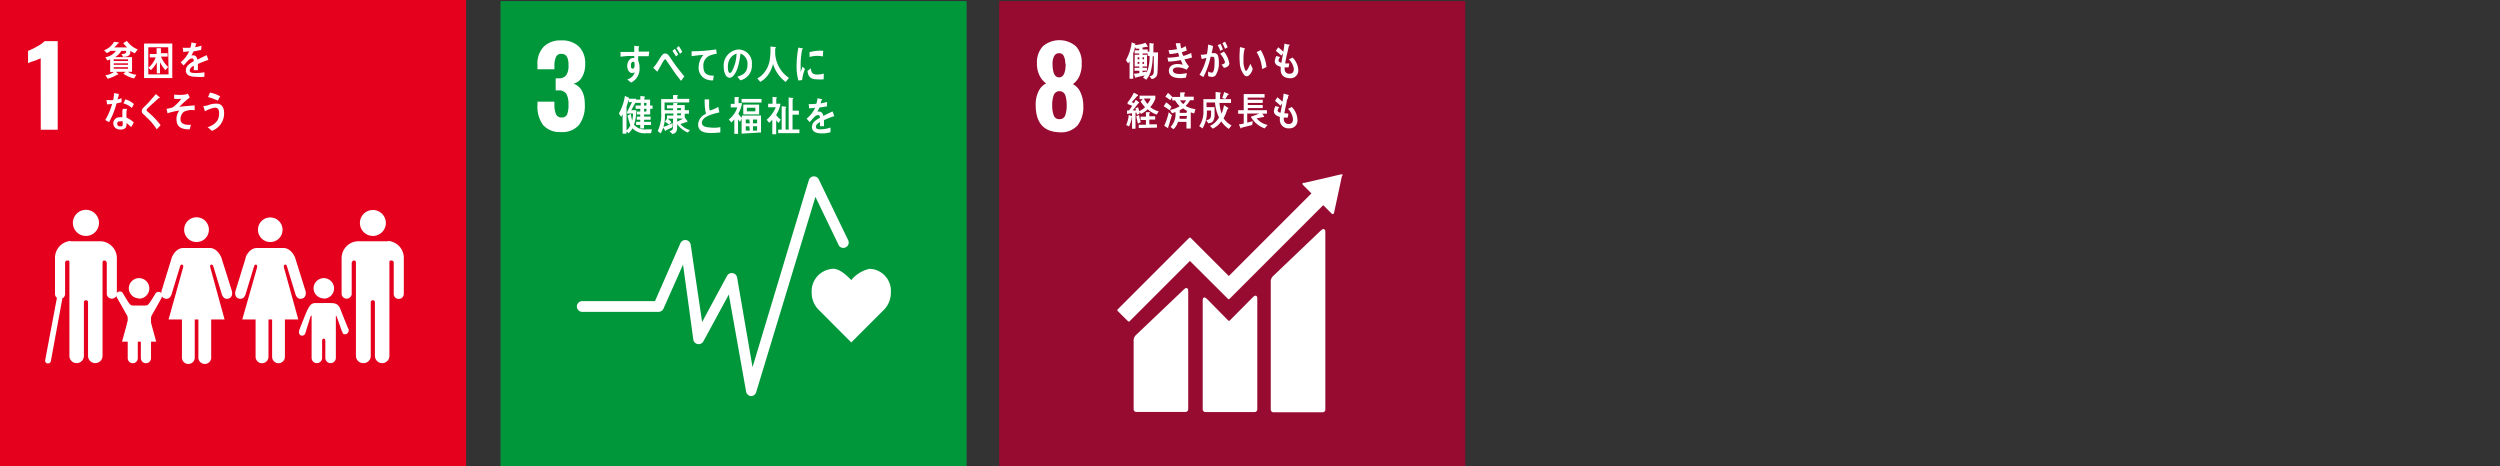 <svg xmlns="http://www.w3.org/2000/svg" width="295" height="55"><rect width="100%" height="100%" fill="#333333" stroke="none"/><defs><style>.cls-2{fill:#fff}</style></defs><g id="MV"><path fill="#e5001e" d="M0 0h55v55.15H0z"/><path class="cls-2" d="M4.8 6.87a8.9 8.9 0 01-.8.33 5.56 5.56 0 00-.69.25V6a7.77 7.77 0 001.07-.52 3.67 3.67 0 00.89-.63h1.54v10.46h-2zM42.47 26.3A1.53 1.53 0 1144 27.84a1.53 1.53 0 01-1.53-1.54m3.32 2.13a2 2 0 011.86 2v4.25a.59.59 0 01-.6.59.58.58 0 01-.59-.59v-3.61c0-.14 0-.33-.29-.33s-.21.19-.22.31V42a.85.85 0 01-.85.85.86.86 0 01-.86-.85v-6.32a.23.23 0 00-.24-.25.23.23 0 00-.25.25V42a.85.85 0 01-.85.85.86.86 0 01-.9-.85V31.05c0-.12 0-.31-.21-.31s-.29.19-.29.33v3.65a.6.6 0 01-1.19 0v-4.25a2 2 0 011.86-2h3.58m-12.41-1.36a1.45 1.45 0 10-1.45 1.45 1.44 1.44 0 001.45-1.45M29 30.4l-1.21 3.93s-.22.72.4.9.79-.52.79-.52l1-3.28s.06-.25.24-.2.12.32.12.32l-1.75 6.15h1.57v4.4a.76.76 0 101.52 0v-4.4h.43v4.4a.75.75 0 00.75.76.76.76 0 00.76-.76v-4.4h1.58l-1.7-6.15s-.07-.27.12-.32.24.2.24.2l1 3.28s.18.7.79.52.4-.9.4-.9l-1.23-3.93s-.43-1.14-1.39-1.14h-3.08c-1 0-1.38 1.14-1.38 1.14m-4.32-3.29a1.46 1.46 0 10-1.46 1.45 1.45 1.45 0 001.46-1.45m-4.38 3.29l-1.21 3.93s-.21.72.4.9.79-.52.79-.52l1-3.28s.06-.25.25-.2.11.32.11.32l-1.72 6.15h1.58v4.4a.76.76 0 101.51 0v-4.4h.43v4.4a.76.76 0 101.51 0v-4.4h1.58l-1.69-6.15s-.08-.27.11-.32.25.2.25.2l1 3.28s.18.7.79.52.4-.9.4-.9l-1.24-3.93s-.43-1.14-1.39-1.14h-3.07c-1 0-1.39 1.14-1.39 1.14m17.95 4.84A1.21 1.21 0 1037 34a1.21 1.21 0 001.21 1.21M35.32 39a.44.44 0 00.18.58.41.41 0 00.5-.18l.66-2.1s.11-.14.11 0v4.93a.62.62 0 00.62.62.62.62 0 00.62-.62v-2s0-.27.19-.27.19.27.19.27v2a.62.62 0 00.62.62.62.62 0 00.62-.62v-4.92c0-.15.08 0 .08 0l.51 1.43a3.39 3.39 0 00.29.67.45.45 0 00.6-.25.43.43 0 00-.05-.44s-.77-1.9-.86-2.16c-.27-.8-.77-.79-1.25-.8a7.47 7.47 0 00-.76 0h-.94c-.63 0-.83.35-1.52 2.13-.1.26-.44 1.09-.44 1.14zM11.68 26.3a1.54 1.54 0 10-1.54 1.54 1.54 1.54 0 001.54-1.54m-3.33 2.13a2 2 0 00-1.86 2v4.25a.59.59 0 00.6.59.58.58 0 00.59-.59v-3.61c0-.14 0-.33.29-.33s.21.19.22.31V42a.85.85 0 00.85.85.86.86 0 00.86-.85v-6.32a.23.23 0 01.24-.25.23.23 0 01.25.25V42a.85.85 0 00.85.85.86.86 0 00.86-.85V31.05c0-.12 0-.31.21-.31s.29.19.29.33v3.65a.6.6 0 001.19 0v-4.25a2 2 0 00-1.86-2H8.35"/><path class="cls-2" d="M5.65 42.88h-.06a.33.33 0 01-.26-.38l1.36-7.22a.32.32 0 01.38-.28.32.32 0 01.26.38L6 42.62a.33.33 0 01-.35.26zm8.87-8.27a.44.44 0 00-.82.23.68.68 0 00.05.19L15 37.24a.81.81 0 01.07.29v4.73a.6.6 0 00.6.6.59.59 0 00.59-.6V40.4s0-.27.18-.27.18.27.18.27v1.86a.6.6 0 001.2 0v-4.73a.81.81 0 01.07-.29l1.13-2a2 2 0 00.13-.36.44.44 0 00-.44-.44.42.42 0 00-.37.21s-.6 1-.79 1.22a.49.49 0 01-.37.18h-1.5a.48.48 0 01-.37-.18c-.19-.18-.75-1.19-.79-1.22z"/><path class="cls-2" d="M16.41 35.24A1.21 1.21 0 1015.2 34a1.21 1.21 0 001.21 1.21m0 1.73l1.37.99.65 2.39H14.4l.65-2.39 1.36-.99zM15.9 6.29a4.32 4.32 0 01-.53-.29 1.6 1.6 0 010 .29c-.11.39-.55.41-.85.42l-.18-.34c.15 0 .47 0 .54-.19a.52.52 0 000-.18h-.57a1.92 1.92 0 01-.73.74h2v1.73h-.49a2.08 2.08 0 001 .35l-.27.44a4.13 4.13 0 01-1.26-.55l.26-.24h-1.14l.24.22a.1.1 0 01.05.07s-.05.05-.07.05h-.07a4.26 4.26 0 01-1.12.48l-.27-.41a2.2 2.2 0 001-.39H13V7a1.51 1.51 0 01-.33.13l-.24-.38A1.85 1.85 0 0013.68 6h-.62a1.75 1.75 0 01-.46.26l-.32-.33a2.2 2.2 0 001.18-1L14 5a.05.05 0 010 .06.1.1 0 01-.1.09 2.94 2.94 0 01-.42.44H15a4.4 4.4 0 01-.46-.5l.44-.26a2.76 2.76 0 001.27 1zm-.79.71h-1.69v.2h1.69zm0 .47h-1.69v.18h1.69zm0 .46h-1.69v.18h1.69zM17 9.21V5.14h3.33v4.07zm2.85-3.63H17.5v3.2h2.39zm-.33 2.7a4.1 4.1 0 01-.64-.94v1.31h-.38v-1.3a3.17 3.17 0 01-.69.92L17.5 8a2.88 2.88 0 00.87-1.23h-.7v-.4h.81v-.68h.43s.08 0 .08.07v.52h.79v.4H19a3.41 3.41 0 00.84 1.22zm5.01-1.18a.09.09 0 01-.06 0c-.29.1-.86.33-1.12.45v.73h-.48v-.52c-.32.15-.48.35-.48.56s.18.29.55.29a6 6 0 001.18-.08v.53a4.8 4.8 0 01-1 0c-.8 0-1.19-.25-1.19-.75a.91.91 0 01.33-.68 2.78 2.78 0 01.61-.41c0-.21-.07-.32-.19-.32a.55.55 0 00-.41.18 2.41 2.41 0 00-.31.32l-.3.33-.34-.38a3.52 3.52 0 001-1.29l-.71.07c0-.18 0-.35-.07-.5a7.82 7.82 0 00.93 0A4.44 4.44 0 0022.6 5l.54.13h.05a.07.07 0 01-.06.07c0 .08-.06.21-.11.37a6.08 6.08 0 00.76-.18l-.05.52c-.22 0-.52.1-.89.15a3.09 3.09 0 01-.25.47h.23c.24 0 .41.17.48.51.32-.17.69-.35 1.09-.53l.19.53s-.02.06-.05.06zm-10.19 4.96c-.2.06-.39.1-.59.14a9.79 9.79 0 01-.88 2.22l-.45-.26a7.66 7.66 0 00.81-1.9 4 4 0 01-.6.05c0-.17-.05-.33-.07-.5h.22a3.64 3.64 0 00.57 0 5.4 5.4 0 00.11-.82 5.48 5.48 0 01.56.1c0 .21-.1.44-.16.65a3 3 0 00.48-.16zM15.47 15a3.5 3.5 0 00-.54-.48.75.75 0 010 .15c0 .49-.33.62-.7.62a1.21 1.21 0 01-.38-.06.72.72 0 01-.48-.67.71.71 0 01.74-.72 1.76 1.76 0 01.33 0v-.67a.91.91 0 01.06-.32h.51a.54.54 0 00-.08.28 6.26 6.26 0 000 .75 3 3 0 01.85.56 3.19 3.19 0 01-.31.56zm-1-.68a.68.68 0 00-.29 0c-.15 0-.34 0-.35.27s.22.32.38.32.26 0 .27-.24-.01-.3-.02-.4zm1.09-1.58a2.41 2.41 0 00-1-.54l.24-.48a2.71 2.71 0 011 .55zm2.94 2.52a7.29 7.29 0 00-1.18-1.4l-.32-.32a.84.84 0 01-.2-.18.46.46 0 01-.07-.26.56.56 0 01.2-.4c.2-.2.4-.39.6-.6l.87-1 .34.3a.47.47 0 01.13.11c0 .06-.09.07-.13.06l-.83.75c-.12.1-.23.22-.34.33a1.22 1.22 0 00-.17.15.35.35 0 00-.1.19.19.19 0 00.07.14l.52.46a9.19 9.19 0 011.06 1.18zm3.18-2.06a1.14 1.14 0 00-.37 1c.08.46.64.53.93.53h.29l-.15.53h-.08c-.57 0-1.39-.1-1.46-1a1.58 1.58 0 01.33-1.22 8.61 8.61 0 00-1.42.33c0-.18-.06-.36-.1-.53a3.9 3.9 0 00.75-.18 5.11 5.11 0 001-1 6 6 0 01-.85 0v-.5a5.48 5.48 0 001.28 0 1.28 1.28 0 00.33-.11c.08.15.16.3.23.45a12.71 12.71 0 00-1.23 1.11c.6-.08 1.21-.13 1.81-.17v.57a2.11 2.11 0 00-1.29.19zM25 15.44l-.5-.44a2 2 0 001.19-.84 2.06 2.06 0 00.17-.75c0-.43-.09-.68-.48-.71a3.3 3.3 0 00-1.2.44c0-.08-.19-.59-.19-.63s.05 0 .06 0a2.39 2.39 0 00.52-.1 2.58 2.58 0 011-.18c.66 0 .92.58.87 1.3A2.17 2.17 0 0125 15.44zm.72-3.55a6.11 6.11 0 00-1.17-.44l.23-.53a4.06 4.06 0 011.2.45c-.11.17-.19.35-.29.52zM63.92 7c-.1 0-.37.16-.83.33l-.68.24V6.06a8.82 8.82 0 001.06-.51 3.73 3.73 0 00.89-.64h1.57V15.4h-2zm37.57 19.36a1.53 1.53 0 111.51 1.53 1.53 1.53 0 01-1.53-1.53m3.33 2.12a2 2 0 011.86 2v4.24a.6.6 0 01-.6.6.59.59 0 01-.59-.6v-3.61c0-.14 0-.32-.29-.32s-.21.18-.21.3V42a.86.86 0 11-1.71 0v-6.29a.23.23 0 00-.24-.25.23.23 0 00-.25.25V42a.85.85 0 11-1.7 0V31.09c0-.12 0-.3-.22-.3s-.29.18-.29.32v3.64a.59.59 0 11-1.18 0v-4.24a2 2 0 011.85-2h3.57m-12.41-1.35a1.45 1.45 0 10-1.45 1.45 1.44 1.44 0 001.45-1.45M88 30.45l-1.21 3.92s-.21.71.4.89.79-.52.79-.52l1-3.27s0-.25.24-.2.12.33.12.33l-1.69 6.13h1.57v4.39a.76.76 0 001.51 0v-4.39h.43v4.39a.75.75 0 00.75.75.76.76 0 00.76-.75v-4.39h1.57l-1.69-6.13s-.07-.27.12-.33.24.2.24.2l1 3.27s.19.7.79.52.4-.89.4-.89l-1.21-3.92s-.43-1.14-1.38-1.14h-3.1c-1 0-1.38 1.14-1.38 1.14m-4.31-3.29a1.45 1.45 0 10-1.45 1.45 1.45 1.45 0 001.45-1.45m-4.37 3.29l-1.2 3.92s-.22.71.39.89.79-.52.79-.52l1-3.27s.06-.25.24-.2.12.33.12.33L79 37.73h1.57v4.39a.76.76 0 00.76.75.75.75 0 00.75-.75v-4.39h.43v4.39a.76.76 0 00.76.75.75.75 0 00.75-.75v-4.39h1.57l-1.71-6.13s-.08-.27.11-.33.24.2.24.2l1 3.27s.19.7.79.52.4-.89.4-.89l-1.2-3.92s-.43-1.14-1.39-1.14h-3.1c-1 0-1.38 1.14-1.38 1.14m17.91 4.82a1.21 1.21 0 10-1.21-1.21 1.21 1.21 0 001.21 1.21M94.37 39a.42.42 0 00.17.57.41.41 0 00.52-.17l.65-2.09s.12-.14.12 0v4.92a.62.62 0 101.24 0v-1.92s0-.27.18-.27.19.27.19.27v1.94a.62.62 0 101.24 0v-4.92c0-.14.08 0 .08 0l.51 1.43a3.39 3.39 0 00.29.67.46.46 0 00.6-.25.46.46 0 000-.44c0-.05-.76-1.89-.85-2.15-.27-.8-.77-.79-1.25-.8h-1.69c-.63 0-.83.35-1.52 2.13-.1.26-.43 1.09-.44 1.14zM70.78 26.36a1.53 1.53 0 10-1.53 1.53 1.54 1.54 0 001.53-1.53m-3.32 2.12a2 2 0 00-1.85 2v4.24a.6.6 0 101.19 0v-3.61c0-.14 0-.32.29-.32s.21.18.21.3V42a.86.86 0 101.7 0v-6.29a.23.23 0 01.24-.25.24.24 0 01.25.25V42a.85.85 0 101.7 0V31.09c0-.12 0-.3.21-.3s.29.18.29.32v3.64a.6.6 0 101.19 0v-4.24a2 2 0 00-1.85-2h-3.57"/><path class="cls-2" d="M64.77 42.89h-.06a.33.33 0 01-.26-.38l1.36-7.2a.33.33 0 01.64.12l-1.36 7.2a.31.31 0 01-.32.26zm8.85-8.25a.46.46 0 00-.38-.21.44.44 0 00-.44.44.68.68 0 000 .19l1.21 2.2a.8.8 0 01.08.29v4.73a.58.58 0 00.59.59.59.59 0 00.6-.59v-1.87s0-.26.18-.26.17.26.17.26v1.87a.59.59 0 00.6.59.58.58 0 00.59-.59v-4.73a.8.8 0 01.08-.29l1.12-2a1.93 1.93 0 00.14-.36.44.44 0 00-.44-.44.43.43 0 00-.37.21s-.6 1-.78 1.22a.5.5 0 01-.37.17h-1.42a.52.52 0 01-.38-.17c-.18-.19-.75-1.19-.78-1.22z"/><path class="cls-2" d="M75.51 35.27a1.21 1.21 0 10-1.21-1.21 1.21 1.21 0 001.21 1.21m0 1.69l1.36 1 .65 2.38H73.5l.64-2.38 1.37-1zM75 6.4a3.2 3.2 0 01-.53-.34 1.67 1.67 0 01-.06.29c-.11.39-.54.41-.84.42l-.18-.34c.15 0 .46 0 .53-.19a1 1 0 000-.17h-.57a2 2 0 01-.73.73h2v1.77h-.48a1.9 1.9 0 001 .35l-.27.45a4.55 4.55 0 01-1.26-.55l.26-.25h-1.09l.24.22a.18.18 0 010 .07s0 .05-.07.05a.08.08 0 01-.07 0 4.58 4.58 0 01-1.11.49l-.22-.4a2.21 2.21 0 001-.39h-.4V7.08a1.81 1.81 0 01-.34.13l-.24-.38a1.91 1.91 0 001.26-.76h-.62a2.23 2.23 0 01-.45.25L71.38 6a2.19 2.19 0 001.18-1l.49.16a.05.05 0 010 .06.09.09 0 01-.1.09 2.94 2.94 0 01-.42.44h1.49a4.29 4.29 0 01-.46-.49L74 5a2.81 2.81 0 001.3 1zm-.79.73h-1.69v.18h1.69zm0 .47h-1.69v.18h1.69zm0 .46h-1.69v.17h1.69zm1.92 1.25V5.25h3.32v4.06zM79 5.69h-2.41v3.19H79zm-.33 2.69a3.81 3.81 0 01-.67-.93v1.31h-.43v-1.3a3.1 3.1 0 01-.68.91l-.31-.32a2.94 2.94 0 00.87-1.22h-.71v-.4h.82V5.8h.43s.07 0 .07.07A.06.06 0 0178 6v.46h.8v.4h-.69A3.25 3.25 0 0079 8zm4.93-1.17a.09.09 0 01-.06 0c-.29.1-.85.32-1.12.45v.72h-.48a1.55 1.55 0 000-.22v-.29c-.33.15-.49.34-.49.56s.19.29.56.29a5.94 5.94 0 001.17-.09v.53a4.84 4.84 0 01-1 .06C81.37 9.22 81 9 81 8.46a1 1 0 01.34-.68 2.56 2.56 0 01.61-.4c0-.22-.07-.32-.19-.32a.6.6 0 00-.42.17c-.08.08-.18.18-.31.33l-.3.33-.33-.39a3.41 3.41 0 001-1.28l-.71.07c0-.18 0-.35-.07-.49a7.63 7.63 0 00.93 0 4.85 4.85 0 00.13-.65l.55.12a.06.06 0 010 .06l-.07.07a3.08 3.08 0 01-.11.36 5.78 5.78 0 00.76-.17v.51c-.22 0-.52.1-.89.15a2.4 2.4 0 01-.25.47.75.75 0 01.23 0c.25 0 .41.16.48.5.33-.17.69-.34 1.09-.52l.19.53s-.03-.02-.06-.02zm-10.16 4.94c-.2.06-.39.11-.59.15a9.9 9.9 0 01-.85 2.21l-.45-.26a7.31 7.31 0 00.81-1.9 3 3 0 01-.6.05c0-.16 0-.33-.07-.5h.23a3.6 3.6 0 00.56 0 5.44 5.44 0 00.11-.81l.56.09c-.05.22-.1.44-.16.66a4.5 4.5 0 00.48-.16zM74.57 15a4.19 4.19 0 00-.54-.49v.16c0 .49-.33.62-.7.62a1.21 1.21 0 01-.38-.06.73.73 0 01-.48-.67.71.71 0 01.74-.72h.33v-.67a.91.91 0 01.06-.32h.54a.7.7 0 00-.09.29v.74a3.18 3.18 0 01.86.56c-.13.29-.23.45-.34.56zm-1-.68a.71.71 0 00-.29 0c-.15 0-.34 0-.35.27s.22.31.38.31.26 0 .27-.23-.01-.21-.02-.31zm1.08-1.58a2.43 2.43 0 00-1-.54l.23-.47a2.42 2.42 0 011 .54zm2.94 2.61A7.29 7.29 0 0076.41 14l-.35-.32a.84.84 0 01-.2-.18.46.46 0 01-.07-.26.55.55 0 01.2-.39l.6-.6c.29-.32.58-.63.86-1l.35.3.13.12s-.09.08-.14.07l-.79.76-.33.33-.17.15a.35.35 0 00-.1.19.17.17 0 00.07.14c.17.17.35.31.52.46A8.43 8.43 0 0178 15zm3.17-2.05a1.11 1.11 0 00-.37 1c.08.46.63.52.92.52h.29c0 .18-.1.35-.14.53h-.09c-.56 0-1.38-.11-1.45-1a1.61 1.61 0 01.33-1.21 8.85 8.85 0 00-1.42.33 4.51 4.51 0 00-.1-.53 3.73 3.73 0 00.75-.18 5 5 0 001-1 6 6 0 01-.85 0v-.49a5.48 5.48 0 001.28 0 1.12 1.12 0 00.32-.12 5.06 5.06 0 01.24.46 11.41 11.41 0 00-1.23 1.1c.6-.08 1.2-.13 1.8-.17v.57a2 2 0 00-1.28.19zM84 15.53a6 6 0 00-.47-.41 2 2 0 001.19-.84 2.06 2.06 0 00.17-.75c0-.43-.1-.68-.48-.71a3.37 3.37 0 00-1.2.44 6.13 6.13 0 01-.18-.63h.06a3.73 3.73 0 00.52-.11 2.92 2.92 0 011-.18c.66 0 .91.58.86 1.3A2.14 2.14 0 0184 15.53zm.76-3.53a5.51 5.51 0 00-1.17-.44c.08-.18.15-.36.23-.53a4.33 4.33 0 011.2.44c-.08.17-.17.35-.26.53z"/><path fill="#00973b" d="M59.06.13h55v55h-55z"/><path class="cls-2" d="M64.08 14.75a3.66 3.66 0 01-.66-2.34V12h2v.35a2.84 2.84 0 00.2 1.16.68.68 0 00.66.35.63.63 0 00.64-.36 3 3 0 00.16-1.16 2.53 2.53 0 00-.24-1.25 1 1 0 00-.91-.42h-.36V9.24h.32a1.07 1.07 0 00.93-.37 2 2 0 00.26-1.19 2 2 0 00-.19-1 .7.7 0 00-.66-.32.62.62 0 00-.62.35 2.47 2.47 0 00-.19 1v.46h-2v-.53a2.9 2.9 0 01.73-2.12 2.77 2.77 0 012.07-.75 2.87 2.87 0 012.09.72 2.78 2.78 0 01.74 2.09 2.88 2.88 0 01-.37 1.52 1.59 1.59 0 01-1 .77c.89.33 1.33 1.15 1.33 2.47a3.78 3.78 0 01-.67 2.38 2.56 2.56 0 01-2.14.86 2.61 2.61 0 01-2.12-.83zm41.04 19.78a2.6 2.6 0 00-2.51-2.81 3.9 3.9 0 00-2.16 1.33c-.49-.51-1.35-1.33-2.1-1.33a2.64 2.64 0 00-2.57 2.81 2.82 2.82 0 00.8 2l3.87 3.88 3.87-3.87a2.86 2.86 0 00.8-2.01z"/><path class="cls-2" d="M88.63 46.74a.65.65 0 01-.59-.53L86 34.75l-3 5.53a.64.64 0 01-.67.32.63.63 0 01-.52-.54l-1.21-8.84-2.31 5.2a.64.64 0 01-.58.38h-9a.64.64 0 01-.64-.64.64.64 0 01.64-.63h8.58l3-6.84a.64.64 0 011.21.17L82.85 38l2.94-5.45a.64.64 0 011.19.2l1.82 10.58 6.64-22.06a.63.63 0 011.18-.09l3.5 7.24A.64.64 0 0199 29l-2.78-5.77-7 23.07a.64.64 0 01-.59.44zm6.02-37.29l-.44.05A6.2 6.2 0 0194 7.67a11.89 11.89 0 01.21-2.06l.35.08a1.09 1.09 0 01.17 0v.06a.07.07 0 01-.07.06A9.61 9.61 0 0094.48 8v.52l.21-.66.3.28a4.69 4.69 0 00-.34 1.31zm2.54-.09a3.58 3.58 0 01-.73 0c-.57 0-1.1-.11-1.17-1l.4-.3c0 .5.24.72.61.73a2.5 2.5 0 00.9-.11c0 .25 0 .46-.01.68zm-.1-2.7a3.56 3.56 0 00-.92-.06 4.94 4.94 0 00-.65.12 5.48 5.48 0 000-.57 5.65 5.65 0 01.86-.15 3.84 3.84 0 01.76 0c-.02.27-.03.47-.05.66zm-20.55-.03h-1.23a4.91 4.91 0 000 .54 1.68 1.68 0 01.15.77 1.81 1.81 0 01-1 1.81c-.14-.13-.3-.24-.44-.38a1.24 1.24 0 00.88-.84.66.66 0 01-.34.08c-.34 0-.55-.45-.55-.83s.24-.93.67-.93a.44.44 0 01.16 0 1.93 1.93 0 000-.24h-.83l-.79.08v-.56h1.62V5.4l.36.05a.66.66 0 01.15 0 .05.05 0 01.06.06.12.12 0 01-.05.1v.48h1.26zm-1.82.65c-.19 0-.27.22-.27.42s0 .4.21.4.22-.28.22-.44 0-.38-.16-.38zm5.64 2.26c-.21-.27-.45-.56-.67-.87l-.76-1.11c-.09-.12-.17-.25-.26-.38s-.1-.18-.18-.18-.21.21-.27.3l-.22.4c-.14.23-.26.46-.39.68s0 .07-.06.07L77.08 8a5 5 0 00.48-.63c.16-.23.29-.49.46-.72s.27-.34.5-.34a.53.53 0 01.4.26c.09.11.18.25.26.37.19.27.38.55.57.81s.69.89 1 1.27zm-.6-2.88c-.12-.23-.27-.44-.41-.66l.28-.24a7.41 7.41 0 01.4.67zm.48-.31a4.19 4.19 0 00-.42-.67l.28-.24a7.66 7.66 0 01.41.68zm4.17.02a3.08 3.08 0 00-.59.16A1.26 1.26 0 0083 7.84c0 1 .62 1.08 1.23 1.09l-.09.56H84a2 2 0 01-.79-.19 1.46 1.46 0 01-.77-1.41 2.25 2.25 0 01.56-1.4c-.45 0-1 .08-1.39.14v-.58a19.62 19.62 0 002.31-.14l.59-.08c0 .07.06.45.07.48s-.13.05-.17.06zm2.95 3.11c-.12-.14-.23-.29-.36-.43.63-.19 1.2-.46 1.2-1.39a1.28 1.28 0 00-.82-1.34c-.11.85-.32 2.2-.94 2.71a.58.58 0 01-.36.15.61.61 0 01-.43-.28 1.92 1.92 0 01-.25-1 1.89 1.89 0 011.74-2.06 1.6 1.6 0 011.58 1.79 1.77 1.77 0 01-1.36 1.85zM86 7.21a1.94 1.94 0 00-.11.68c0 .2 0 .72.26.72.07 0 .14-.09.19-.16a4.49 4.49 0 00.57-2.12 1.44 1.44 0 00-.91.88zm6.71 2.46a4.18 4.18 0 01-1.49-2.12 4.83 4.83 0 01-.22.64 3.17 3.17 0 01-.87 1.19 2.79 2.79 0 01-.42.28l-.35-.41a2.67 2.67 0 00.48-.32 3.16 3.16 0 001-1.92 8.56 8.56 0 00.07-1.52l.56.06s.08 0 .08.08 0 .07-.08.08v.6a3.7 3.7 0 00.63 1.88 3.44 3.44 0 001 1zm-15.88 6.05h-.55a2 2 0 01-1.65-.58 2.63 2.63 0 01-.45.59l-.26-.23v.27h-.45v-2.28l-.18.3-.26-.4a6.19 6.19 0 00.71-2.07l.48.22a.07.07 0 010 .05s0 .05-.05.06h.88V12l-.56 1h.6a5.53 5.53 0 01-.28 1.72 1.67 1.67 0 001.48.54h.63zM74 13.4v-.17l.58-1.18h-.38v-.34c-.08.3-.17.59-.27.88v2.8a1.72 1.72 0 00.46-.6 6.33 6.33 0 01-.33-1.15l.38-.2a5.39 5.39 0 00.16.8 6 6 0 00.1-.84zm2.72-.56v.67H76v.25h.77v.37H76v.24h.82v.38H76v.41h-.45v-.42h-.49v-.37h.49v-.24h-.41v-.36h.41v-.26h-.39v-.35h.39v-.32H75v-.39h.61v-.31H75v-.39h.56v-.42l.47.05a.06.06 0 01.07.07s0 .07-.07.09v.21h.68v.7H77v.39zm-.43-.7H76v.32h.27zm0 .7H76v.32h.27zm4.88 2.8a3 3 0 01-1.27-1V15c0 .52-.13.7-.54.82l-.36-.34c.31-.09.42-.15.42-.57V14h-.63a5.62 5.62 0 01.44.41l-.27.29-.5-.35.26-.35h-.02v-.37h.76v-.23h-1v.53a3.92 3.92 0 01-.5 1.81l-.35-.27a4.4 4.4 0 00.41-2.2v-1.58h1.4v-.47a4.18 4.18 0 01.5 0s.07 0 .07.06a.1.1 0 01-.07.09v.3h1.41v.42h-2.91V13h1v-.21h-.72v-.37h.75v-.26h.43s.07 0 .07.06a.09.09 0 01-.06.08v.1h.91v.6h.5v.42h-.5v.44l.31.42a.14.14 0 010 .07.06.06 0 01-.06.06h-.09l-.67.23a2.25 2.25 0 001.12.71zM79.35 15c-.25.14-.51.26-.76.37 0 0 0 .1-.07.1l-.29-.47c.39-.14.77-.29 1.15-.47zm1-2.25h-.45V13h.45zm0 .62h-.45v.24h.45zm-.45.6v.38a7 7 0 00.7-.35zm3.95 1.72c-.57 0-1.47-.09-1.47-1a1.43 1.43 0 01.92-1.25 7.51 7.51 0 01-.15-1.71h.53a3.39 3.39 0 000 .45 3 3 0 00.07.87 4.5 4.5 0 001-.43c.06.21.09.43.14.64-.49.12-2.07.43-2.07 1.23 0 .45.59.54.86.54A3.7 3.7 0 0085 15v.62a6.8 6.8 0 01-1.15.07zm3.66.08V14l-.19.38c-.08-.09-.15-.19-.23-.29v1.71h-.44v-1.73a2.55 2.55 0 01-.35.38l-.3-.35a2.86 2.86 0 001-1.43h-.77v-.41h.45v-.81h.54a.1.1 0 01-.07.08v.64h.41a3.53 3.53 0 01-.44 1.24 2 2 0 00.43.49v-.27h2.25v2zm0-3.67v-.43h2.35v.43zm.2 1.4v-1.16h1.87v1.16zm.71.6H88v.45h.48zm0 .8H88v.51h.48zm.71-2.19h-1v.43h1zm.21 1.39h-.49v.45h.49zm0 .8h-.49v.51h.49zm2.24-1.33a3.13 3.13 0 00.54.55l-.24.39a2.81 2.81 0 01-.29-.31v1.64h-.46v-1.72a2.16 2.16 0 01-.37.37l-.29-.36a3.89 3.89 0 001.07-1.47h-.9v-.42h.52v-.81l.5.05a.07.07 0 010 .07.09.09 0 01-.06.07v.62h.5a3.78 3.78 0 01-.52 1.33zm.25 2.14v-.42h.41v-2.76l.47.06a.06.06 0 01.06.06s0 .07-.07.09v2.55h.36V11.5l.47.06a.07.07 0 01.07.06c0 .05 0 .07-.07.09v1.35h.74v.47h-.75v1.75h.81v.43zm6.58-1.98h-.06c-.29.09-.85.32-1.12.44v.72h-.47v-.48c-.32.15-.48.34-.48.56s.18.29.55.29a3.55 3.55 0 001.17-.21v.55a3.29 3.29 0 01-1 .14c-.8 0-1.19-.25-1.19-.76a.94.94 0 01.33-.68 3.21 3.21 0 01.61-.4c0-.21-.07-.32-.19-.32a.55.55 0 00-.41.18 2.41 2.41 0 00-.31.32l-.3.33-.36-.41a3.47 3.47 0 001-1.28 7 7 0 01-.71.06c0-.18 0-.35-.06-.49a7.45 7.45 0 00.92-.05 4.24 4.24 0 00.14-.65l.54.12a.06.06 0 010 .06l-.06.07c-.06.07-.06.2-.11.36a5.69 5.69 0 00.75-.17v.52l-.89.14a2.54 2.54 0 01-.26.48.84.84 0 01.23 0c.25 0 .41.17.49.51.32-.17.69-.35 1.09-.53l.18.53s.02.05-.02.05z"/><path fill="#970b31" d="M117.9.13h55v55h-55z"/><path class="cls-2" d="M122.21 12.37a3.45 3.45 0 01.31-1.53 2 2 0 01.92-1 2.51 2.51 0 01-.78-.94 3.12 3.12 0 01-.3-1.43 2.79 2.79 0 01.69-2 3 3 0 013.92 0 2.78 2.78 0 01.67 2 3.43 3.43 0 01-.28 1.53 2.36 2.36 0 01-.76.93 2 2 0 01.91 1 3.73 3.73 0 01.32 1.59 3.5 3.5 0 01-.68 2.28 2.62 2.62 0 01-2.13.81c-1.88-.06-2.81-1.12-2.81-3.24zm3.49 1.23a3.4 3.4 0 00.17-1.15 3.67 3.67 0 00-.17-1.23.73.73 0 00-1.36 0 3.47 3.47 0 00-.18 1.23 3.15 3.15 0 00.18 1.15.65.65 0 00.68.46.67.67 0 00.68-.46zm0-6.09a1.89 1.89 0 00-.18-.9.58.58 0 00-.55-.33.62.62 0 00-.57.33 1.77 1.77 0 00-.2.9c0 1.08.26 1.62.77 1.62s.78-.54.78-1.62zm30.18 19.67l-5.61 5.35a.92.92 0 00-.32.8v15a.32.32 0 00.32.32h5.8a.32.32 0 00.32-.32v-21c0-.18-.14-.5-.51-.14m-16.17 6.95l-5.62 5.35a.92.92 0 00-.32.8v8a.32.32 0 00.32.32h5.8a.32.32 0 00.32-.32v-14c0-.18-.14-.5-.5-.14"/><path class="cls-2" d="M158.44 20.71a.21.21 0 00-.05-.13.14.14 0 00-.1 0h-.08l-4.3 1h-.16a.16.16 0 000 .24l1 1-9.75 9.75-4.5-4.5a.13.13 0 00-.18 0l-1.22 1.22-7.22 7.22a.13.13 0 000 .18l1.23 1.22a.13.13 0 00.18 0l7.12-7.12 3.27 3.26 1.22 1.22a.13.13 0 00.18 0l11.06-11.06 1 1a.15.15 0 00.23 0 .16.16 0 00.05-.1l.94-4.39z"/><path class="cls-2" d="M147.83 35.08l-2.72 2.74a.14.14 0 01-.18 0l-2.46-2.5c-.45-.45-.55-.09-.55.09V48.3a.32.32 0 00.32.32h5.81a.31.31 0 00.31-.32V35.18c0-.17-.13-.5-.53-.1M136.59 8.41c0 .56-.19.8-.68.93l-.26-.34c.34-.07.47-.16.5-.58V6.64h-.13a7.25 7.25 0 01-.19 1.62 2.67 2.67 0 01-.58 1.15l-.38-.27a1.65 1.65 0 00.22-.24l-1 .22s0 .07-.06.07a.07.07 0 01-.07-.06l-.17-.42.65-.08v-.28h-.56V8h.56v-.16h-.55V6.46h.54v-.15h-.55v-.38h.55v-.19h-.4l-.11-.2c0 .18-.09.37-.14.55s-.06.18-.06.2v3h-.43V7.23a2.2 2.2 0 01-.17.25l-.26-.39a5.45 5.45 0 00.68-2.09l.47.18s-.05.06-.07.07v.07a4.58 4.58 0 001.23-.27l.3.47h-.05a.09.09 0 01-.07 0l-.53.09v.23h.61v.25h.2V5.08l.45.06s.08 0 .08.06a.09.09 0 01-.06.08v.9h.55c-.02.74-.01 1.48-.06 2.23zm-2.15-1.65h-.2V7h.2zm0 .55h-.2v.23h.2zm.56-.55h-.18V7h.18zm0 .55h-.19v.23h.19zm.42-.72v-.28h-.6v.15h.53v1.38h-.53V8h.52v.34h-.52v.19l.48-.09v.16a4.82 4.82 0 00.35-2zm4.35.41a3.32 3.32 0 00.53.84c-.09.14-.19.26-.28.39a2.28 2.28 0 00-1.1-.28c-.16 0-.52.08-.52.34 0 .41.55.44.81.44a4.6 4.6 0 00.83-.11c0 .18-.07.36-.1.54a4.07 4.07 0 01-.59.06c-.52 0-1.42-.07-1.42-.88 0-.59.57-.79 1-.79a2.74 2.74 0 01.64.09l-.24-.55a9.08 9.08 0 01-1.47.18l-.1-.47a6.65 6.65 0 001.4-.14c-.05-.14-.1-.28-.14-.43a5.84 5.84 0 01-1 .15c-.05-.15-.09-.31-.13-.46a6.14 6.14 0 001-.12 8.74 8.74 0 01-.15-.7h.49a.05.05 0 01.06.06.1.1 0 010 .07c0 .16.05.31.08.47a2.62 2.62 0 00.56-.27c0 .17.07.35.11.53l-.57.2c0 .15.1.29.16.44a5.63 5.63 0 00.94-.35c0 .18.06.36.09.53a5.54 5.54 0 01-.89.22zm3.65 1.92a.61.61 0 01-.46.15 1 1 0 01-.4-.1v-.53a.87.87 0 00.44.13c.33 0 .32-1.06.32-1.33s0-.54-.22-.54a1.18 1.18 0 00-.25 0 9.29 9.29 0 01-.85 2.39c-.16-.09-.3-.18-.46-.26a6.6 6.6 0 00.82-2l-.56.14-.11-.51h.1a3.4 3.4 0 00.63-.08 8.57 8.57 0 00.14-1.12 2.42 2.42 0 01.36.1 1 1 0 01.16.06s.06 0 .06.05c-.05.27-.1.54-.17.8h.24a.48.48 0 01.54.4 2.84 2.84 0 01.08.72 2.67 2.67 0 01-.41 1.53zM144 6a5.11 5.11 0 00-.31-.67l.33-.15a4.24 4.24 0 01.28.65zm.42 2l-.28-.39c.11 0 .41-.09.41-.27a2.37 2.37 0 00-.58-1c.15-.08.3-.16.45-.26a3 3 0 01.64 1.41c0 .33-.41.51-.64.51zm.13-2.24a4.57 4.57 0 00-.31-.67l.32-.17a4.93 4.93 0 01.3.66zM147.16 9a.43.43 0 01-.32-.12 2.49 2.49 0 01-.55-1.54 7.92 7.92 0 010-1.29c0-.17 0-.33.05-.49a2.79 2.79 0 01.58.18.12.12 0 01-.08.1 4.94 4.94 0 00-.11 1v.6a2.61 2.61 0 00.13.63c0 .09.1.3.2.29s.41-.65.48-.84l.28.59c-.03.28-.34.83-.66.89zm1.77-.85a4.34 4.34 0 00-.65-2c.17-.07.32-.17.49-.24a5 5 0 01.68 2zm3.31 1.08c-.56 0-1.11-.24-1.12-1v-.34c-.29-.1-.69-.23-.7-.67a1.87 1.87 0 01.18-.61l.46.12a.88.88 0 00-.2.41c0 .17.23.24.34.27.07-.38.14-.74.2-1.12l-.21.27c-.2-.2-.42-.38-.64-.56l.28-.42a7.45 7.45 0 01.6.52 7.58 7.58 0 00.13-.94c.13 0 .26.06.39.09h.16s.06 0 .06.06-.05.1-.08.13-.05.21-.08.32-.09.44-.15.66-.15.71-.21 1.06a3.88 3.88 0 00.48 0l-.07.46a2.42 2.42 0 01-.47 0 .75.75 0 000 .21.52.52 0 00.59.55c.34 0 .5-.21.49-.6a2 2 0 00-.59-1.1 3.55 3.55 0 00.44-.21 2.22 2.22 0 01.68 1.53.91.91 0 01-.96.91zm-18.68 4.59a3.91 3.91 0 01-.33 1.1l-.34-.17a3.73 3.73 0 00.3-1.18l.37.13a.06.06 0 010 .12zm2.93-.3a3.08 3.08 0 01-1.07-.63 2.62 2.62 0 01-.79.55l-.16-.25v.21a2.92 2.92 0 01-.31.14l-.06-.25h-.11v1.9h-.41v-1.83l-.59.08v-.41a1 1 0 00.24 0c.13-.17.25-.35.37-.53a2.78 2.78 0 00-.54-.22v-.2a5.4 5.4 0 00.73-1.14 3.23 3.23 0 01.41.22s.09 0 .09.1-.07.06-.09.06c-.21.25-.42.49-.65.72l.24.14c.08-.12.15-.25.22-.38.06 0 .41.26.41.33s-.06.06-.09.05c-.23.29-.45.58-.68.85h.4c0-.08-.05-.17-.08-.24l.32-.14c.05.15.1.31.14.47a2.64 2.64 0 00.69-.47 4.42 4.42 0 01-.53-.68l.26-.27h-.38v-.41h1.86v.35a3.14 3.14 0 01-.6 1 2.88 2.88 0 001 .51c-.07.08-.15.23-.24.37zm-2.21 1.06c-.08-.28-.14-.58-.2-.86l.33-.14a5.72 5.72 0 00.2.84zm.09.53v-.39h.85v-.56h-.63v-.39h.63v-.53h.47v.05c0 .05 0 .06-.07.07v.36h.69v.39h-.69v.56h.9v.39zm.61-3.48a2.77 2.77 0 00.42.63 2.09 2.09 0 00.37-.63zM138 13a6.24 6.24 0 00-.68-.46l.29-.46a3.54 3.54 0 01.63.54zm-.14 2.07a.19.19 0 010 .07 3.86 3.86 0 01-.48-.31 7.42 7.42 0 00.53-1.59l.38.36c-.19.53-.29 1.01-.47 1.48zm.23-3.25a5.56 5.56 0 00-.58-.41l.31-.45a3.08 3.08 0 01.52.5zm2.82 1.57a3.17 3.17 0 01-.4-.14v1.92H140v-.79h-1a1.93 1.93 0 01-.53.87l-.34-.27a2.2 2.2 0 00.57-1.76 2.83 2.83 0 01-.41.14l-.23-.39a3.18 3.18 0 001.14-.44 3.19 3.19 0 01-.53-.68h-.35v-.41h.94v-.54h.5a.08.08 0 01.07.08s0 .07-.08.08v.35h1.11v.41h-.43a3 3 0 01-.53.68 3.17 3.17 0 001.16.38zm-.84.3h-.88v.33h.81zm0-.6c-.15-.09-.31-.19-.46-.3l-.4.22v.31h.79zm-.83-1.25a1.8 1.8 0 00.38.44 1.67 1.67 0 00.34-.44zm5.76 3.37a3.28 3.28 0 01-.89-.89 2.51 2.51 0 01-1 .86l-.33-.32a2.41 2.41 0 001.06-1 5.27 5.27 0 01-.47-1.77h-1v.55h.95v1.08c-.08.59-.26.78-.75.83l-.23-.38c.49-.06.56-.25.57-.8v-.33h-.5a3.7 3.7 0 01-.52 2.12l-.38-.28A3 3 0 00142 13v-1.3h1.44v-.85l.52.06s.09 0 .09.07a.14.14 0 01-.08.1v.62h1.29v.45h-1.36a4.94 4.94 0 00.25 1.26 4.43 4.43 0 00.28-1l.5.32a.12.12 0 010 .09c0 .05-.08.07-.11.08a5.25 5.25 0 01-.44 1.06 2.68 2.68 0 00.94.84zm-.12-4l-.29.48-.37-.13a5.73 5.73 0 00.23-.7l.46.19s.07 0 .07.08-.04.05-.07.05zm4.35 3.94a3.09 3.09 0 01-1.64-1.38 8.84 8.84 0 001-.37h-1.42v1.07l.65-.17-.06.45-1.29.33s0 .08-.07.08l-.21-.48a5.67 5.67 0 00.57-.1v-1.16h-.66V13h.66v-1.9h2.46v.42h-2v.25H149v.38h-1.76v.24H149v.36h-1.76V13h2.26v.41h-.55l.22.33s0 .07-.06.07h-.07c-.25.06-.51.11-.76.15a2.27 2.27 0 001.3.78zm2.91-.01a1 1 0 01-1.12-1v-.34c-.29-.11-.69-.24-.7-.68a1.74 1.74 0 01.18-.6l.46.11a.91.91 0 00-.2.42c0 .16.23.23.34.26.07-.37.14-.74.2-1.11l-.21.27a5.58 5.58 0 00-.64-.56l.28-.43a7.45 7.45 0 01.6.52 7.09 7.09 0 00.13-.94c.13 0 .26.06.39.09l.16.05s.06 0 .06.06a.17.17 0 01-.08.12c0 .1 0 .22-.08.32s-.09.44-.15.67-.15.7-.21 1c.16 0 .32 0 .48.05l-.07.45a3.59 3.59 0 01-.47 0 .68.68 0 000 .2.54.54 0 00.59.56c.34 0 .5-.22.49-.61a2 2 0 00-.59-1.18 3.61 3.61 0 00.44-.22 2.22 2.22 0 01.68 1.53.91.91 0 01-.96.99z"/></g></svg>
